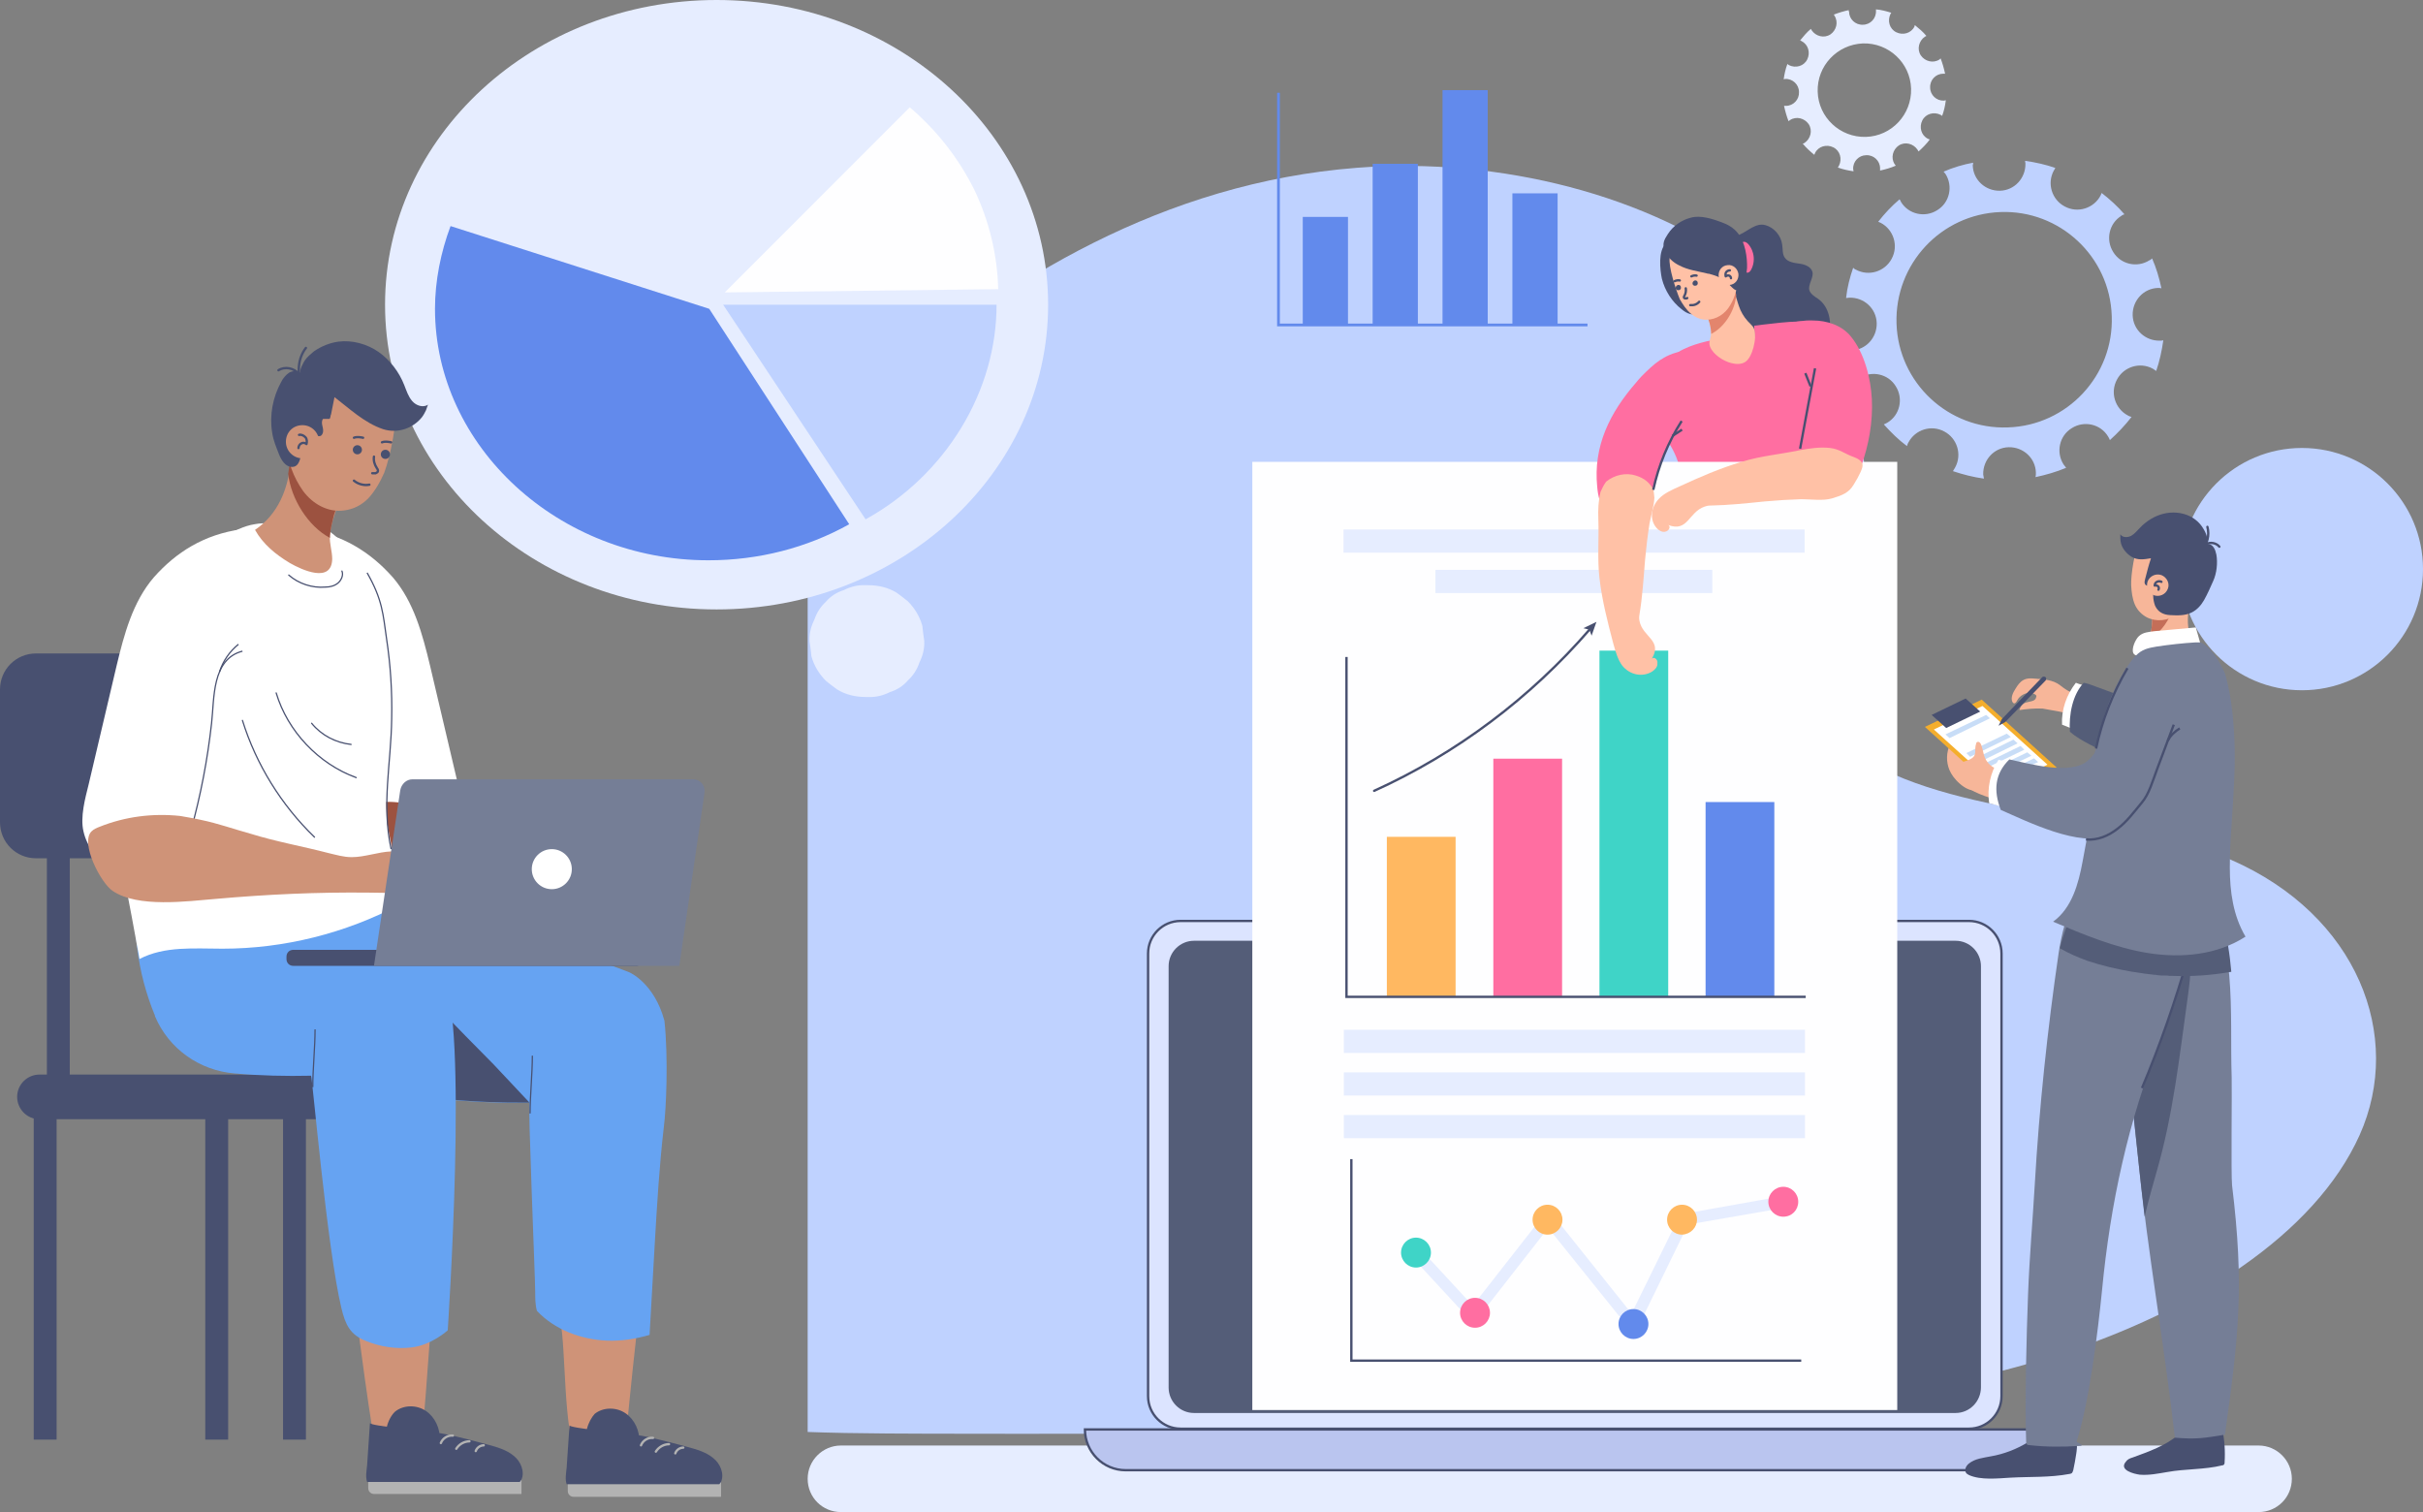 <svg width="774" height="483" viewBox="0 0 774 483" fill="none" xmlns="http://www.w3.org/2000/svg">
<rect x="0" y="0" width="774" height="483" fill="#808080" stroke="none"/>
<g clip-path="url(#clip0_60_249)">
<path d="M721.481 483H268.623C262.774 483 258 478.342 258 472.37C258 466.518 262.774 461.741 268.623 461.741H721.481C727.33 461.741 732.104 466.518 732.104 472.37C732.104 478.342 727.33 483 721.481 483Z" fill="#E6EDFF"/>
<path d="M712.647 274.637C712.321 274.518 712.158 274.398 711.832 274.279C693.076 266.282 670.895 263.179 649.53 259.36C629.795 255.78 607.451 251.006 592.283 240.383C573.853 227.493 576.3 209.83 583.476 193.717C590.978 176.889 597.991 159.822 594.73 141.919C590.978 121.51 578.42 101.817 558.359 86.421C527.371 62.67 479.421 50.019 433.428 53.599C371.778 58.373 321.056 89.524 282.565 123.181C257.285 145.261 242.444 170.444 213.576 191.449C185.034 212.217 153.067 230.955 129.255 254.467C97.289 285.737 81.795 325.719 92.233 363.434C102.508 401.029 140.346 435.402 192.21 449.008C225.156 457.721 261.363 457.84 296.591 457.96C369.821 458.079 443.214 458.198 516.281 454.14C564.394 451.515 612.996 446.86 656.869 432.896C700.578 418.932 739.395 394.465 753.747 362.598C767.937 330.97 753.095 292.301 712.647 274.637Z" fill="#BFD2FF"/>
<path d="M294.644 199.945C293.809 196.959 292.257 194.331 289.989 192.062C288.796 191.107 287.602 190.151 286.408 189.315C283.663 187.643 280.56 186.926 277.337 186.926H276.501C273.995 186.807 271.727 187.404 269.578 188.479C267.31 189.196 265.401 190.39 263.849 192.181C262.059 193.854 260.865 195.764 260.149 197.914C259.075 200.064 258.478 202.333 258.597 204.841C258.836 206.394 259.075 208.066 259.194 209.619C260.029 212.604 261.581 215.232 263.849 217.501C265.043 218.457 266.236 219.412 267.43 220.248C270.175 221.92 273.279 222.637 276.501 222.637H277.337C279.843 222.756 282.111 222.159 284.26 221.084C286.528 220.368 288.437 219.173 289.989 217.382C291.78 215.71 292.973 213.799 293.689 211.649C294.764 209.499 295.36 207.23 295.241 204.722C295.002 203.05 294.764 201.497 294.644 199.945Z" fill="#E6EDFF"/>
<path d="M735.327 220.487C756.686 220.487 774.001 203.162 774.001 181.791C774.001 160.419 756.686 143.095 735.327 143.095C713.969 143.095 696.654 160.419 696.654 181.791C696.654 203.162 713.969 220.487 735.327 220.487Z" fill="#BFD2FF"/>
<path d="M590.542 3.239C588.871 3.597 587.32 4.075 585.768 4.672C585.887 4.791 586.007 4.911 586.007 5.03C587.32 7.061 586.603 9.688 584.694 11.002C582.664 12.316 580.039 11.599 578.726 9.688C578.606 9.569 578.606 9.449 578.487 9.21C577.174 10.285 576.1 11.599 575.025 12.913C575.145 12.913 575.383 13.032 575.503 13.152C577.651 14.227 578.367 16.854 577.293 19.004C576.219 21.154 573.593 21.87 571.444 20.796C571.325 20.676 571.086 20.557 570.967 20.437C570.37 21.99 570.012 23.662 569.773 25.334C569.893 25.334 570.132 25.215 570.251 25.215C572.638 25.095 574.667 27.006 574.667 29.395C574.787 31.783 572.877 33.814 570.49 33.814C570.251 33.814 570.131 33.814 569.893 33.814C570.251 35.486 570.728 37.158 571.325 38.71C571.444 38.591 571.683 38.471 571.803 38.352C573.832 37.038 576.458 37.755 577.771 39.666C579.084 41.696 578.367 44.324 576.458 45.638C576.219 45.757 576.1 45.876 575.861 45.876C576.935 47.19 578.248 48.384 579.561 49.459C579.68 49.221 579.68 49.101 579.8 48.862C580.874 46.712 583.5 45.996 585.649 47.071C587.797 48.146 588.513 50.773 587.439 52.923C587.32 53.162 587.2 53.281 587.081 53.52C588.752 54.117 590.423 54.475 592.094 54.714C592.094 54.475 591.975 54.237 591.975 53.998C591.855 51.609 593.765 49.579 596.152 49.579C598.54 49.459 600.569 51.37 600.569 53.759C600.569 53.998 600.569 54.237 600.569 54.475C602.24 54.117 603.911 53.639 605.582 52.923C605.463 52.803 605.343 52.565 605.224 52.445C603.911 50.415 604.627 47.787 606.537 46.474C608.566 45.16 611.192 45.876 612.505 47.787C612.624 48.026 612.744 48.146 612.863 48.384C614.176 47.19 615.37 45.996 616.444 44.563C616.205 44.443 616.086 44.443 615.847 44.324C613.698 43.249 612.982 40.621 614.057 38.471C615.131 36.322 617.757 35.605 619.905 36.68C620.144 36.8 620.263 36.919 620.383 37.038C620.98 35.486 621.338 33.814 621.576 32.022C621.338 32.022 621.218 32.142 620.98 32.142C618.592 32.261 616.563 30.35 616.563 27.961C616.444 25.573 618.354 23.542 620.741 23.542C620.98 23.542 621.099 23.542 621.338 23.542C620.98 21.87 620.502 20.198 619.905 18.646C619.786 18.765 619.667 18.884 619.547 19.004C617.518 20.318 614.892 19.601 613.579 17.69C612.266 15.66 612.982 13.032 614.892 11.719C615.011 11.599 615.25 11.599 615.37 11.48C614.295 10.166 612.982 9.091 611.669 8.016C611.669 8.136 611.55 8.255 611.55 8.494C610.476 10.644 607.85 11.36 605.701 10.285C603.553 9.21 602.837 6.583 603.911 4.433C604.03 4.314 604.03 4.194 604.15 4.075C602.598 3.597 600.927 3.119 599.256 3C599.256 3.119 599.256 3.239 599.256 3.478C599.375 5.866 597.465 7.897 595.078 7.897C592.691 8.016 590.662 6.105 590.662 3.717C590.542 3.597 590.542 3.478 590.542 3.239ZM595.078 13.868C603.314 13.63 610.237 20.079 610.476 28.32C610.714 36.561 604.269 43.488 596.033 43.727C587.797 43.965 580.874 37.516 580.635 29.275C580.397 21.034 586.842 14.227 595.078 13.868Z" fill="#E6EDFF"/>
<path d="M430.597 69.285H416.154V104.04H430.597V69.285Z" fill="#628AEC"/>
<path d="M452.919 52.326H438.477V104.04H452.919V52.326Z" fill="#628AEC"/>
<path d="M475.24 28.797H460.797V104.04H475.24V28.797Z" fill="#628AEC"/>
<path d="M497.56 61.761H483.117V104.04H497.56V61.761Z" fill="#628AEC"/>
<path d="M408.396 29.634V103.801H507.108" stroke="#628AEC" stroke-width="0.876" stroke-miterlimit="10"/>
<path d="M630.29 51.967C627.067 52.565 623.844 53.52 620.86 54.834C621.099 55.073 621.218 55.312 621.457 55.55C623.964 59.492 622.77 64.747 618.831 67.135C614.892 69.643 609.64 68.449 607.253 64.508C607.134 64.269 607.014 63.911 606.776 63.672C604.269 65.822 602.001 68.21 599.972 70.838C600.211 70.957 600.569 71.077 600.808 71.196C604.866 73.346 606.537 78.481 604.269 82.662C602.121 86.722 596.988 88.394 592.81 86.125C592.452 86.006 592.214 85.767 591.975 85.528C590.901 88.633 590.065 91.858 589.707 95.202C590.065 95.202 590.423 95.083 590.781 95.083C595.436 94.963 599.375 98.546 599.495 103.204C599.614 107.862 596.033 111.803 591.378 111.923C591.02 111.923 590.543 111.923 590.184 111.803C590.781 115.147 591.856 118.372 593.049 121.477C593.407 121.238 593.646 121 594.004 120.761C597.943 118.253 603.195 119.447 605.582 123.388C608.089 127.329 606.895 132.584 602.956 134.973C602.598 135.212 602.24 135.331 601.763 135.57C604.03 138.078 606.418 140.467 609.163 142.497C609.282 142.139 609.402 141.661 609.64 141.303C611.789 137.242 616.921 135.57 621.099 137.84C625.157 139.989 626.828 145.125 624.561 149.305C624.322 149.663 624.083 150.141 623.844 150.499C627.067 151.574 630.29 152.41 633.751 152.888C633.632 152.41 633.632 152.052 633.513 151.574C633.393 146.916 636.974 142.975 641.629 142.856C646.284 142.736 650.223 146.319 650.343 150.977C650.343 151.455 650.343 151.933 650.223 152.41C653.565 151.694 656.908 150.738 660.011 149.424C659.772 149.066 659.414 148.708 659.175 148.35C656.669 144.408 657.862 139.153 661.801 136.765C665.74 134.257 670.992 135.451 673.379 139.392C673.618 139.75 673.857 140.228 673.976 140.586C676.483 138.317 678.87 135.809 680.899 133.182C680.541 133.062 680.064 132.943 679.706 132.704C675.647 130.554 673.976 125.419 676.244 121.238C678.393 117.178 683.525 115.506 687.703 117.775C688.061 118.014 688.419 118.253 688.777 118.491C689.851 115.386 690.568 112.042 691.045 108.698C690.687 108.817 690.329 108.817 689.971 108.817C685.316 108.937 681.377 105.354 681.257 100.696C681.138 96.038 684.719 92.097 689.374 91.977C689.732 91.977 690.09 91.977 690.448 92.097C689.732 88.753 688.777 85.528 687.464 82.542C687.225 82.781 686.987 83.02 686.629 83.139C682.69 85.647 677.438 84.453 675.051 80.512C672.544 76.57 673.738 71.316 677.677 68.927C677.915 68.688 678.273 68.569 678.631 68.449C676.483 65.941 673.976 63.672 671.35 61.641C671.231 61.88 671.112 62.239 670.992 62.477C668.844 66.538 663.711 68.21 659.534 65.941C655.475 63.791 653.804 58.656 656.072 54.475C656.191 54.237 656.43 53.998 656.55 53.639C653.446 52.565 650.223 51.848 646.881 51.37C646.881 51.609 647.001 51.967 647.001 52.206C647.12 56.864 643.539 60.805 638.884 60.925C634.229 61.044 630.29 57.461 630.171 52.803C630.29 52.565 630.29 52.206 630.29 51.967ZM639.003 67.733C657.982 67.016 673.976 81.945 674.573 100.935C675.289 119.925 660.369 135.929 641.391 136.526C622.412 137.242 606.418 122.313 605.821 103.323C605.224 84.334 620.025 68.449 639.003 67.733Z" fill="#BFD2FF"/>
<path d="M580.754 95.441C579.679 94.724 578.486 94.008 578.008 92.813C577.411 90.903 579.441 88.753 578.963 86.842C578.486 85.17 576.576 84.453 574.785 84.214C573.114 83.975 571.085 83.737 570.13 82.303C569.295 81.109 569.534 79.556 569.295 78.123C568.937 75.257 566.669 72.629 563.924 71.913C560.94 71.077 558.314 73.824 555.807 74.898C553.062 76.093 551.391 78.362 550.794 81.348C550.197 84.214 550.674 87.081 551.271 89.828C551.868 92.575 552.704 95.441 552.942 98.307C553.181 101.532 552.465 104.279 551.629 107.265C551.033 109.295 550.913 112.161 551.987 114.072C553.062 115.983 555.21 116.819 557.359 117.417C561.417 118.611 565.595 119.208 569.653 118.611C573.592 118.014 577.292 116.222 579.918 113.236C581.708 111.684 583.141 109.892 583.976 107.623C585.409 103.204 584.334 97.949 580.754 95.441Z" fill="#485070"/>
<path d="M559.985 80.87C560.463 82.662 560.224 84.573 559.388 86.125C559.15 86.603 558.672 87.2 558.075 87.081C557.359 87.081 557.001 86.245 556.763 85.647C556.166 83.856 555.808 82.064 555.688 80.153C555.569 78.959 555.808 76.929 557.479 77.287C558.672 77.645 559.747 79.795 559.985 80.87Z" fill="#FF6EA1"/>
<path d="M559.984 109.056C558.791 113.236 551.987 115.267 548.048 110.489C547.571 109.892 547.093 109.295 546.735 108.698C542.558 109.534 536.231 111.325 533.367 114.789C532.412 115.864 532.054 117.297 531.576 118.73C530.144 123.746 528.831 128.882 527.876 134.018C527.757 134.615 527.637 135.212 527.876 135.809C528.115 136.526 528.712 137.003 529.308 137.362C535.157 142.02 536.709 149.424 538.619 156.113C541.483 166.384 542.916 180.477 545.78 190.629C555.329 191.345 595.196 182.268 599.97 178.088C593.048 165.667 587.557 143.333 585.408 127.807C584.453 121.238 581.947 114.908 579.44 108.817C578.843 107.384 578.366 104.04 577.172 103.085C575.74 101.89 561.775 103.921 560.342 104.04C560.342 104.876 560.462 105.712 560.462 106.548C560.581 107.384 560.223 108.22 559.984 109.056Z" fill="#FF6EA1"/>
<path d="M545.781 102.249C545.303 100.815 544.707 99.382 543.871 98.068C546.258 97.949 548.526 97.232 550.436 95.799C551.391 95.082 552.226 94.366 553.062 93.53C553.301 93.291 553.778 92.455 554.256 91.977C553.659 92.694 555.21 96.874 555.449 97.71C556.046 99.502 557.001 101.174 558.314 102.607C559.627 104.04 560.343 104.279 560.582 106.19C560.82 108.22 560.343 110.609 559.627 112.52C559.149 113.714 558.553 114.908 557.478 115.625C556.165 116.461 554.494 116.342 553.062 115.983C550.555 115.386 547.213 113.236 546.258 110.728C545.781 109.414 546.258 108.698 546.497 107.265C546.736 105.712 546.378 103.921 545.781 102.249Z" fill="#FFC1A6"/>
<path d="M546.616 106.668C546.616 106.548 546.616 106.429 546.616 106.19C546.497 104.876 546.258 103.443 545.781 102.249C545.303 100.815 544.707 99.382 543.871 98.068C546.258 97.949 548.526 97.232 550.436 95.799C551.391 95.082 552.226 94.366 553.062 93.53C553.301 93.291 553.778 92.455 554.256 91.977C554.375 92.694 554.375 93.53 554.614 94.246C554.256 99.143 550.913 104.518 546.616 106.668Z" fill="#E3856D"/>
<path d="M530.86 88.992C531.815 92.813 534.083 96.396 537.186 98.785C538.022 99.502 538.977 100.099 540.051 100.338C541.125 100.577 542.319 100.457 543.154 99.86C544.348 98.904 544.587 97.232 544.706 95.68C544.825 92.813 544.945 89.947 544.467 87.081C543.99 84.214 542.677 81.467 540.648 79.556C538.977 78.004 534.202 75.615 532.054 77.884C529.666 80.153 530.263 86.125 530.86 88.992Z" fill="#485070"/>
<path d="M533.366 82.303C533.724 79.556 536.828 81.587 539.334 80.512C541.483 79.556 543.154 78.601 545.541 78.84C547.69 78.959 549.838 79.795 551.39 81.467C551.748 81.945 552.225 82.303 552.464 82.781C553.419 84.334 554.374 86.006 554.971 87.797V87.917C555.21 91.38 554.374 94.724 552.703 97.471C551.151 100.218 548.287 102.129 545.064 102.129C543.393 102.129 541.722 101.532 540.17 100.218C538.618 98.904 537.544 97.232 536.589 95.56C535.395 92.694 532.889 85.17 533.366 82.303Z" fill="#FFC1A6"/>
<path d="M545.184 87.319C542.2 86.603 539.216 86.245 536.471 84.811C534.442 83.856 532.651 82.184 531.816 80.153C530.861 78.004 531.577 76.57 532.77 74.779C534.441 72.151 537.187 70.241 540.171 69.524C543.155 68.688 546.974 69.882 549.839 70.957C551.868 71.674 553.778 72.749 555.091 74.421C557.478 77.287 558.194 82.184 558.075 85.647C557.956 87.2 557.598 88.514 557.12 89.947C556.762 91.141 556.165 92.455 554.733 92.694C553.778 92.813 551.868 90.066 550.913 89.469C549.362 88.514 547.691 87.917 545.9 87.439C545.661 87.439 545.423 87.439 545.184 87.319Z" fill="#485070"/>
<path d="M540.646 90.544C540.646 91.022 541.124 91.38 541.601 91.261C542.079 91.261 542.437 90.783 542.318 90.305C542.318 89.827 541.84 89.469 541.363 89.589C541.005 89.708 540.646 90.066 540.646 90.544Z" fill="#485070"/>
<path d="M541.96 88.036C541.363 87.917 540.767 88.036 540.289 88.275" stroke="#485070" stroke-width="0.75" stroke-miterlimit="10" stroke-linecap="round"/>
<path d="M535.275 91.977C535.275 92.455 535.753 92.813 536.23 92.694C536.708 92.694 537.066 92.216 536.946 91.738C536.946 91.261 536.469 90.902 535.992 91.022C535.633 91.141 535.275 91.499 535.275 91.977Z" fill="#485070"/>
<path d="M536.589 89.589C535.992 89.469 535.395 89.589 534.918 89.828" stroke="#485070" stroke-width="0.75" stroke-miterlimit="10" stroke-linecap="round"/>
<path d="M538.499 92.097C538.619 92.813 538.499 93.649 538.141 94.366C538.022 94.485 537.902 94.724 537.902 94.963C537.902 95.202 538.141 95.321 538.38 95.321C538.619 95.321 538.857 95.321 538.977 95.202" stroke="#485070" stroke-width="0.75" stroke-miterlimit="10" stroke-linecap="round"/>
<path d="M542.796 96.396C542.08 97.232 541.006 97.591 539.932 97.471" stroke="#485070" stroke-width="0.75" stroke-miterlimit="10" stroke-linecap="round"/>
<path d="M555.329 87.558C555.448 89.35 554.254 90.902 552.464 91.022C550.673 91.141 549.122 89.947 549.002 88.155C548.883 86.364 550.077 84.811 551.867 84.692C553.538 84.453 555.09 85.767 555.329 87.558Z" fill="#FFC1A6"/>
<path d="M552.583 86.364C552.105 86.364 551.628 86.603 551.389 86.961C551.15 87.319 551.15 87.916 551.27 88.275C551.509 88.036 551.986 87.916 552.344 88.036C552.702 88.155 552.941 88.514 552.941 88.872" stroke="#485070" stroke-width="0.75" stroke-miterlimit="10" stroke-linecap="round" stroke-linejoin="round"/>
<path d="M628.976 456.366H377.123C371.393 456.366 366.738 451.709 366.738 445.976V304.568C366.738 298.835 371.393 294.177 377.123 294.177H628.976C634.705 294.177 639.36 298.835 639.36 304.568V445.976C639.36 451.709 634.705 456.366 628.976 456.366Z" fill="#DCE4FF" stroke="#485070" stroke-width="0.75" stroke-miterlimit="10"/>
<path d="M659.532 456.605H346.566C346.566 463.771 352.415 469.624 359.577 469.624H646.522C653.684 469.624 659.532 463.771 659.532 456.605Z" fill="#BAC5EF" stroke="#485070" stroke-width="0.75" stroke-miterlimit="10"/>
<path d="M624.678 451.35H381.419C376.884 451.35 373.303 447.648 373.303 443.229V308.628C373.303 304.09 377.003 300.507 381.419 300.507H624.678C629.214 300.507 632.795 304.209 632.795 308.628V443.109C632.795 447.648 629.214 451.35 624.678 451.35Z" fill="#545D78"/>
<path d="M506.631 297.163C506.631 298.238 505.676 299.193 504.601 299.193C503.527 299.193 502.572 298.238 502.572 297.163C502.572 296.088 503.527 295.132 504.601 295.132C505.795 295.132 506.631 296.088 506.631 297.163Z" fill="#333333"/>
<path d="M400.037 147.526V450.408H606.055V147.526H400.037Z" fill="#FEFEFF"/>
<path d="M522.028 426.389L494.575 392.231L470.702 422.806L450.053 400.472L452.798 397.964L470.464 417.073L494.575 386.259L521.192 419.581L536.709 387.932L569.414 382.079L570.13 385.782L539.216 391.156L522.028 426.389Z" fill="#E6EDFF"/>
<path d="M574.428 383.871C574.428 381.243 572.279 379.094 569.653 379.094C567.027 379.094 564.879 381.243 564.879 383.871C564.879 386.498 567.027 388.648 569.653 388.648C572.399 388.648 574.428 386.498 574.428 383.871Z" fill="#FF6EA1"/>
<path d="M526.565 422.925C526.565 420.298 524.416 418.148 521.79 418.148C519.164 418.148 517.016 420.298 517.016 422.925C517.016 425.553 519.164 427.703 521.79 427.703C524.416 427.703 526.565 425.553 526.565 422.925Z" fill="#628AEC"/>
<path d="M542.082 389.604C542.082 386.976 539.934 384.826 537.308 384.826C534.682 384.826 532.533 386.976 532.533 389.604C532.533 392.231 534.682 394.381 537.308 394.381C540.053 394.261 542.082 392.112 542.082 389.604Z" fill="#FFB861"/>
<path d="M494.337 394.381C496.974 394.381 499.111 392.242 499.111 389.604C499.111 386.965 496.974 384.826 494.337 384.826C491.7 384.826 489.562 386.965 489.562 389.604C489.562 392.242 491.7 394.381 494.337 394.381Z" fill="#FFB861"/>
<path d="M471.181 424.12C473.818 424.12 475.955 421.981 475.955 419.342C475.955 416.704 473.818 414.565 471.181 414.565C468.544 414.565 466.406 416.704 466.406 419.342C466.406 421.981 468.544 424.12 471.181 424.12Z" fill="#FF6EA1"/>
<path d="M457.096 400.114C457.096 397.486 454.947 395.336 452.321 395.336C449.695 395.336 447.547 397.486 447.547 400.114C447.547 402.741 449.695 404.891 452.321 404.891C454.947 404.891 457.096 402.741 457.096 400.114Z" fill="#3FD4C7"/>
<path d="M431.672 370.255V434.63H575.383" stroke="#485070" stroke-width="0.75" stroke-miterlimit="10"/>
<path d="M464.974 267.305H443.012V318.302H464.974V267.305Z" fill="#FFB861"/>
<path d="M498.992 242.343H477.029V318.302H498.992V242.343Z" fill="#FF6EA1"/>
<path d="M438.953 252.614C465.332 240.671 488.966 222.876 507.944 200.9" stroke="#485070" stroke-width="0.75" stroke-miterlimit="10" stroke-linecap="round"/>
<path d="M509.973 198.631L508.421 203.05L507.705 201.139L505.795 200.661L509.973 198.631Z" fill="#485070"/>
<path d="M532.892 207.827H510.93V318.302H532.892V207.827Z" fill="#3FD4C7"/>
<path d="M566.791 256.197H544.828V318.302H566.791V256.197Z" fill="#628AEC"/>
<path d="M430.121 209.857V318.422H576.816" stroke="#485070" stroke-width="0.75" stroke-miterlimit="10"/>
<path d="M576.577 328.932H429.285V336.337H576.577V328.932Z" fill="#E6EDFF"/>
<path d="M546.976 182.03H458.529V189.434H546.976V182.03Z" fill="#E6EDFF"/>
<path d="M576.458 169.131H429.166V176.536H576.458V169.131Z" fill="#E6EDFF"/>
<path d="M576.577 342.547H429.285V349.952H576.577V342.547Z" fill="#E6EDFF"/>
<path d="M576.577 356.162H429.285V363.567H576.577V356.162Z" fill="#E6EDFF"/>
<path d="M570.966 103.323C569.295 103.682 567.504 104.159 565.833 104.637C565.594 104.757 565.236 104.757 564.998 104.995C564.639 105.234 564.52 105.712 564.52 106.07C563.446 111.445 564.878 118.611 568.34 122.91C569.414 124.224 570.608 125.418 571.801 126.613C572.875 127.807 574.427 128.882 575.382 130.196C576.576 131.629 577.053 134.137 577.531 135.929C578.724 139.989 579.56 144.289 579.798 148.588C580.037 151.455 580.156 154.679 582.305 156.471C584.453 158.262 587.915 157.785 590.063 156.113C592.331 154.441 593.525 151.694 594.48 149.066C596.986 142.139 598.299 134.734 597.941 127.449C597.583 120.761 595.554 112.759 591.257 107.504C588.392 103.921 583.618 102.368 579.082 102.368C576.456 102.248 573.711 102.726 570.966 103.323Z" fill="#FF6EA1"/>
<path d="M575.023 143.333C576.575 134.734 578.246 126.135 579.798 117.655" stroke="#485070" stroke-width="0.75" stroke-miterlimit="10"/>
<path d="M576.695 119.208C577.292 120.641 577.77 121.955 578.366 123.388" stroke="#485070" stroke-width="0.75" stroke-miterlimit="10"/>
<path d="M544.467 161.845C545.064 161.607 545.661 161.487 546.377 161.487C552.225 161.368 557.835 160.771 563.684 160.173C567.623 159.815 571.562 159.576 575.382 159.457C578.485 159.457 582.185 160.054 585.169 159.218C588.392 158.262 590.66 157.426 592.212 154.679C593.047 153.366 593.763 152.052 594.36 150.738C594.718 149.902 595.076 149.066 594.957 148.35C594.718 147.155 593.405 146.439 592.092 145.961C589.347 145.005 587.676 143.453 584.572 143.094C581.35 142.736 578.127 143.214 574.904 143.811C568.697 145.125 562.49 145.603 556.403 147.513C549.48 149.544 542.915 152.41 536.47 155.396C534.082 156.471 531.576 157.546 529.905 159.337C527.279 162.084 526.921 166.145 529.189 168.653C529.785 169.37 530.86 170.086 531.934 169.847C533.128 169.609 533.844 168.175 532.889 167.698C539.215 170.086 539.334 163.637 544.467 161.845Z" fill="#FFC1A6"/>
<path d="M524.893 162.801V162.443C524.774 162.681 524.654 162.92 524.654 163.159C524.654 163.04 524.774 162.92 524.893 162.801Z" fill="#FF6EA1"/>
<path d="M541.125 114.311C540.767 113.595 540.29 113.117 539.574 112.639C537.544 111.445 533.247 113.236 531.457 114.311C531.099 114.55 530.741 114.789 530.263 115.028C528.115 116.461 526.205 118.372 524.415 120.163C523.818 120.761 523.221 121.477 522.744 122.074C514.269 131.748 508.898 142.497 510.211 155.515C510.449 158.262 511.046 161.368 513.075 163.159C514.746 164.712 517.134 165.19 519.282 164.712C521.311 164.354 523.221 163.159 524.773 161.726L524.653 162.204C524.773 161.965 524.892 161.726 525.011 161.487C528.354 158.262 529.07 153.843 529.905 149.424C532.531 142.975 535.157 136.406 537.783 129.957C539.335 127.091 543.393 118.611 541.125 114.311Z" fill="#FF6EA1"/>
<path d="M527.638 210.455C531.219 204.483 524.654 203.527 523.699 198.272C523.58 197.675 523.58 196.959 523.699 196.362C524.654 190.629 525.012 184.896 525.49 178.924C525.848 174.983 526.325 171.042 526.922 167.22C527.4 164.592 528.354 161.726 528.474 158.979C528.354 158.143 528.354 157.188 528.116 156.352C527.042 154.321 525.37 152.769 522.625 151.933C519.402 150.858 515.702 151.694 513.076 153.843C512.36 154.799 511.763 155.993 511.286 157.068C510.57 159.935 510.45 162.92 510.57 165.787C510.808 172.117 510.212 178.447 510.928 184.657C511.763 191.823 513.554 198.75 515.344 205.558C516.06 208.066 516.776 210.693 518.209 212.604C520.596 215.59 524.654 216.426 527.758 214.515C528.593 213.918 529.548 213.082 529.429 211.888C529.667 210.574 528.235 209.619 527.638 210.455Z" fill="#FFC1A6"/>
<path d="M528.115 156.471C529.786 148.708 532.89 141.184 537.187 134.495" stroke="#485070" stroke-width="0.75" stroke-miterlimit="10"/>
<path d="M534.203 139.273C535.277 138.556 536.232 137.959 537.307 137.242" stroke="#485070" stroke-width="0.75" stroke-miterlimit="10"/>
<path d="M709.783 456.128C709.664 455.65 697.489 457.8 696.176 458.039L696.056 458.158C691.879 461.741 686.507 463.652 681.255 465.563C680.42 465.802 679.584 466.16 679.107 466.877C676.72 469.624 681.733 470.818 683.523 471.057C686.507 471.296 689.372 470.698 692.237 470.221C698.085 469.146 704.054 469.504 709.902 468.071C710.141 468.071 710.38 467.951 710.499 467.713C710.618 467.593 710.618 467.354 710.618 467.235C710.857 463.532 710.618 459.711 709.783 456.128Z" fill="#485070"/>
<path d="M683.046 370.375C686.03 399.755 691.401 429.852 694.744 459.233C701.666 459.83 704.054 459.352 710.738 458.277C715.154 426.389 716.945 410.982 713.006 378.616C712.648 375.272 713.006 347.802 712.886 344.219C712.17 323.199 715.035 299.193 702.383 281.398C699.16 276.859 694.027 273.515 688.656 273.873C684.717 274.232 681.733 276.262 679.585 279.367C673.02 288.205 676.72 312.331 677.914 322.841C679.346 336.695 681.614 356.401 683.046 370.375Z" fill="#757E96"/>
<path d="M685.075 388.648C686.269 383.513 687.701 378.496 689.134 373.48C694.147 355.924 696.176 337.77 698.683 319.736C699.279 315.436 699.876 311.136 699.757 306.837C699.638 302.418 699.16 297.999 698.802 293.699C698.325 287.728 697.728 281.756 696.295 275.904C693.908 274.471 691.163 273.635 688.537 273.873C684.598 274.232 681.614 276.262 679.465 279.367C672.901 288.205 676.601 312.331 677.794 322.841C679.346 336.814 681.614 356.521 683.046 370.494C683.643 376.347 684.359 382.438 685.075 388.648Z" fill="#545D78"/>
<path d="M662.754 460.188C662.635 460.188 662.516 460.188 662.396 460.188C658.457 460.666 654.518 460.666 650.58 460.069C650.102 459.949 649.625 459.949 649.028 460.069C648.55 460.188 648.192 460.427 647.834 460.666C644.134 462.935 640.076 464.488 635.898 465.204C633.511 465.682 630.885 465.921 628.975 467.474C628.02 468.19 627.423 469.504 628.02 470.459C628.259 470.818 628.617 470.937 628.975 471.176C632.675 472.848 638.166 472.251 642.105 472.012C648.431 471.654 654.757 472.012 661.083 470.818C661.322 470.818 661.561 470.698 661.8 470.579C662.038 470.34 662.158 469.982 662.277 469.623C662.635 467.832 662.993 466.16 663.232 464.368C663.351 463.652 663.709 461.144 663.232 460.547C663.113 460.188 662.993 460.188 662.754 460.188Z" fill="#485070"/>
<path d="M678.272 277.815C663.829 277.576 659.413 292.744 657.622 304.329C654.042 328.812 651.416 353.535 649.983 378.377C649.267 390.678 648.312 401.069 647.835 413.49C647.357 426.15 646.761 448.126 647.238 460.666C647.238 460.905 647.238 461.144 647.477 461.383C647.715 461.621 647.954 461.621 648.312 461.621C653.564 462.219 658.935 462.219 664.307 461.86C664.545 461.86 664.784 461.86 665.023 461.621C665.262 461.502 663.232 460.666 663.352 460.427C667.41 447.887 670.155 425.314 671.468 412.176C674.094 384.707 679.824 357.954 690.089 332.515C700.354 308.628 706.083 278.292 678.272 277.815Z" fill="#757E96"/>
<path d="M684.24 347.563C690.089 333.709 694.983 319.497 699.16 305.045" stroke="#485070" stroke-width="0.75" stroke-miterlimit="10"/>
<path d="M681.137 310.42H681.256C682.569 310.659 683.882 310.778 685.195 311.017C686.15 311.136 687.105 311.256 688.179 311.375C688.537 311.375 688.776 311.375 689.134 311.495C689.969 311.614 690.805 311.614 691.64 311.614C692.118 311.614 692.595 311.614 693.073 311.733C693.431 311.733 693.789 311.733 694.147 311.733C700.354 311.972 706.68 311.495 712.767 310.42C711.813 299.312 709.425 288.683 702.98 279.606C699.757 275.068 694.624 271.724 689.253 272.082C685.314 272.44 682.33 274.47 680.182 277.576C679.704 278.292 679.227 279.009 678.869 279.845C666.336 279.606 660.726 292.266 657.98 302.895C660.845 304.568 663.949 305.881 666.933 306.956C671.588 308.509 676.362 309.584 681.137 310.42Z" fill="#545D78"/>
<path d="M687.463 198.989C687.582 197.317 687.463 195.764 687.105 194.092C689.492 194.928 691.999 194.928 694.505 194.331C695.699 193.973 696.893 193.495 697.967 193.017C698.325 192.778 699.041 192.181 699.757 191.823C698.325 197.317 698.444 202.93 701.786 207.588C699.28 209.738 695.938 210.932 692.596 211.529C689.731 212.007 682.927 212.485 684.598 207.708C685.076 206.155 686.27 204.961 686.747 203.289C687.224 201.855 687.344 200.422 687.463 198.989Z" fill="#F7B699"/>
<path d="M694.027 194.451C691.759 194.928 689.372 194.928 687.104 194.092C687.462 195.645 687.582 197.317 687.462 198.989C687.343 200.422 687.224 201.855 686.746 203.289C686.746 203.408 686.627 203.527 686.627 203.766C686.866 203.766 687.224 203.647 687.462 203.647C690.685 201.378 692.953 198.034 694.027 194.451Z" fill="#C46E58"/>
<path d="M683.762 172.714C685.433 170.325 687.462 173.669 690.327 173.789C692.833 173.908 694.862 173.789 697.13 175.103C699.159 176.297 700.83 178.088 701.547 180.358C701.785 180.955 701.905 181.552 702.024 182.149C702.143 184.179 702.263 186.09 702.024 188.121V188.24C700.592 191.704 698.204 194.451 695.34 196.362C692.475 198.272 688.894 198.75 685.791 197.198C684.239 196.362 682.807 195.048 681.971 193.137C681.136 191.226 680.897 189.076 680.778 186.926C680.658 183.702 681.852 175.341 683.762 172.714Z" fill="#F7B699"/>
<path d="M687.104 178.327C684.836 178.685 682.926 179.044 680.897 177.849C679.346 176.894 678.033 175.341 677.555 173.669C677.436 173.192 677.316 172.594 677.316 171.997C677.316 171.758 677.316 170.803 677.316 170.683C678.033 171.758 679.584 171.758 680.778 171.161C681.852 170.564 682.688 169.489 683.523 168.653C685.552 166.503 688.178 164.831 691.043 164.115C693.908 163.398 697.011 163.637 699.637 164.951C701.308 165.787 702.74 167.1 703.695 168.653C704.173 169.37 704.65 170.325 704.889 171.161C705.008 171.519 705.366 173.669 704.77 173.908C705.605 173.55 706.56 174.028 707.037 174.744C707.634 175.461 707.754 176.297 707.992 177.133C708.47 179.76 708.112 183.224 706.918 185.732C706.083 187.643 705.128 189.793 704.053 191.704C703.099 193.376 701.786 194.809 700.114 195.645C697.966 196.72 695.459 196.6 693.192 196.481C691.043 196.361 689.372 195.525 688.417 193.495C688.059 192.54 687.82 191.345 687.82 190.39C687.82 189.912 687.582 186.926 687.94 186.687C687.462 186.926 686.985 187.165 686.507 187.165C686.03 187.165 685.433 187.046 685.194 186.568C684.956 186.09 685.075 185.613 685.194 185.135C685.791 182.746 686.388 180.477 687.104 178.327Z" fill="#485070"/>
<path d="M705.129 168.295C705.845 170.922 705.129 173.908 703.219 175.819" stroke="#485070" stroke-width="0.75" stroke-miterlimit="10" stroke-linecap="round"/>
<path d="M708.947 174.625C707.992 173.43 706.083 173.072 704.77 173.789" stroke="#485070" stroke-width="0.75" stroke-miterlimit="10" stroke-linecap="round"/>
<path d="M692.474 188.121C691.758 189.912 689.849 190.748 688.058 190.151C686.268 189.434 685.432 187.524 686.029 185.732C686.745 183.941 688.655 183.105 690.445 183.702C692.236 184.418 693.191 186.449 692.474 188.121Z" fill="#F7B699"/>
<path d="M690.445 185.852C689.968 185.613 689.49 185.613 689.013 185.852C688.536 186.09 688.297 186.568 688.297 187.046C688.655 186.926 689.132 187.046 689.371 187.285C689.61 187.524 689.729 188.001 689.49 188.36" stroke="#485070" stroke-width="0.75" stroke-miterlimit="10" stroke-linecap="round" stroke-linejoin="round"/>
<path d="M645.089 226.817C645.328 225.742 646.044 224.786 647.118 224.428C648.192 224.07 649.983 224.07 650.341 222.995C650.46 222.517 650.699 222.278 650.222 221.92C649.744 221.562 649.267 221.442 648.67 221.323C646.999 221.204 645.208 222.159 644.373 223.712C644.134 224.189 643.776 224.786 643.299 224.667C643.06 224.548 642.941 224.309 642.821 224.189C642.224 222.756 643.06 221.204 643.895 219.89C644.492 218.934 645.208 217.859 646.283 217.262C647.476 216.546 648.909 216.665 650.222 216.784C652.967 217.023 655.712 217.143 657.98 218.815C658.577 219.293 659.174 219.77 659.771 220.129C661.322 221.204 663.113 221.801 664.903 222.398C664.306 224.309 663.829 226.22 663.232 228.131C663.232 228.25 663.113 228.369 663.113 228.369C662.993 228.369 662.874 228.369 662.755 228.369C659.532 227.533 655.712 226.936 652.489 226.339C649.983 226.22 647.476 226.459 645.089 226.817Z" fill="#F7B699"/>
<path d="M663.113 218.098C660.129 221.92 658.458 226.697 658.696 231.475C660.845 232.311 662.874 233.147 665.023 233.983C665.739 230.639 666.455 227.295 667.171 223.95C667.41 222.995 668.245 220.845 667.768 220.009C667.052 219.173 664.068 218.576 663.113 218.098Z" fill="white"/>
<path d="M684.718 225.981C683.047 224.906 681.137 223.95 679.346 223.114C676.124 221.681 672.662 220.487 669.439 219.293C668.246 218.815 666.933 218.337 665.62 218.098C662.039 221.92 660.845 228.25 661.203 233.744C664.904 236.969 670.394 238.999 674.572 241.507C676.84 242.94 679.108 244.493 681.734 245.448C684.24 246.404 687.105 246.882 689.731 246.165C691.044 245.807 692.476 244.971 693.073 243.657C693.431 242.821 693.55 241.985 693.431 241.029C693.312 235.058 689.85 229.205 684.718 225.981Z" fill="#545D78"/>
<path d="M623.246 247.001C621.814 244.493 621.575 241.388 622.53 238.76C622.888 237.805 623.604 236.73 624.559 236.491C625.753 236.133 627.066 236.849 627.901 237.805C628.617 238.76 628.975 240.074 629.572 241.268C630.05 242.582 630.766 243.776 631.601 244.851C632.437 245.926 633.511 247.12 633.75 248.434C633.989 249.509 633.511 250.703 632.795 251.539C629.692 254.525 624.678 249.629 623.246 247.001Z" fill="#F7B699"/>
<path d="M657.025 245.21L638.882 253.928L614.891 232.191L633.034 223.473L657.025 245.21Z" fill="#F4AE2D"/>
<path d="M654.042 244.254L638.525 251.778L617.756 233.027L633.273 225.503L654.042 244.254Z" fill="white"/>
<path d="M635.659 229.444L622.768 235.774L621.455 234.58L634.465 228.37L635.659 229.444Z" fill="#C8DDF7"/>
<path d="M642.345 235.416L629.334 241.746L628.141 240.552L641.032 234.341L642.345 235.416Z" fill="#C8DDF7"/>
<path d="M644.493 237.446L631.602 243.776L630.289 242.582L643.18 236.252L644.493 237.446Z" fill="#C8DDF7"/>
<path d="M646.642 239.477L633.75 245.687L632.438 244.612L645.448 238.282L646.642 239.477Z" fill="#C8DDF7"/>
<path d="M648.909 241.388L635.899 247.718L634.705 246.523L647.596 240.313L648.909 241.388Z" fill="#C8DDF7"/>
<path d="M651.058 243.418L638.167 249.629L636.854 248.554L649.745 242.224L651.058 243.418Z" fill="#C8DDF7"/>
<path d="M632.556 227.295L621.694 232.55L617.039 228.37L627.901 223.115L632.556 227.295Z" fill="#485070"/>
<path d="M625.155 244.971C624.916 245.21 624.797 245.448 624.678 245.687C623.365 247.837 625.991 249.987 627.662 251.062C631.481 253.809 636.136 255.003 640.553 256.317C643.059 257.033 650.34 255.242 648.311 251.301C646.998 248.554 642.94 247.001 640.195 246.284C637.449 245.807 635.062 244.612 633.988 241.865C633.51 240.671 633.391 239.238 632.914 238.044C632.794 237.685 632.675 237.446 632.436 237.208C632.197 236.969 631.839 236.849 631.481 237.088C631.362 237.208 631.243 237.327 631.243 237.566C630.526 239.716 631.839 241.388 629.213 242.582C628.378 243.06 627.304 243.179 626.468 243.657C625.991 244.135 625.513 244.493 625.155 244.971Z" fill="#F7B699"/>
<path d="M638.404 242.701C635.778 246.762 634.704 251.778 635.42 256.556C637.568 257.153 639.836 257.75 641.985 258.347C642.343 255.003 642.701 251.539 643.059 248.195C643.178 247.12 643.775 244.971 643.178 244.254C642.462 243.299 639.478 243.06 638.404 242.701Z" fill="white"/>
<path d="M683.285 203.169C684.598 201.975 686.388 201.855 688.179 201.617C692.595 201.258 697.011 200.781 701.428 200.422C702.263 203.408 703.099 206.394 703.934 209.26C703.934 209.141 689.611 209.738 688.179 209.619C686.746 209.619 682.091 210.096 681.494 208.663C680.778 207.349 682.091 204.244 683.285 203.169Z" fill="white"/>
<path d="M712.29 277.098C712.29 272.44 712.529 267.663 712.887 263.005C713.245 256.914 713.722 250.703 713.842 244.612C713.961 237.208 713.603 229.325 712.29 221.801C711.932 219.89 711.574 218.098 711.096 216.307C710.977 215.949 710.858 215.59 710.738 215.113C709.306 211.768 706.68 207.23 703.099 205.2C702.502 205.2 701.906 205.2 701.309 205.2C697.25 205.438 693.073 205.916 689.015 206.513C686.269 206.991 684.24 207.349 682.211 209.499C676.959 214.993 672.065 227.175 670.633 234.699C669.32 241.865 669.797 242.343 669.081 249.509C668.246 258.108 666.933 266.707 665.262 275.187C663.949 282.353 661.8 290.116 655.832 294.416C665.739 298.596 675.765 302.776 686.269 304.448C696.892 306.12 708.232 305.045 717.303 299.193C713.364 292.505 712.29 284.861 712.29 277.098Z" fill="#757E96"/>
<path d="M687.94 228.489C687.582 227.653 686.985 226.936 686.269 226.459C685.434 225.981 684.479 225.742 683.524 225.861C679.346 226.1 676.123 229.444 673.856 232.908C671.588 236.372 669.917 240.432 666.813 243.06C661.323 247.718 648.074 243.896 641.867 242.582C637.212 247.121 636.734 252.495 639.121 258.705C647.357 262.288 664.784 271.007 673.736 266.707C676.84 265.155 679.227 262.647 681.137 259.661C682.211 257.989 683.285 256.078 684.121 254.286C686.15 250.226 688.179 246.165 689.134 241.746C690.089 237.208 689.969 232.43 687.94 228.489Z" fill="#757E96"/>
<path d="M691.522 213.56C688.777 210.574 684.002 210.335 680.779 212.366C678.87 213.56 677.795 216.068 676.84 218.098C675.647 220.487 674.573 223.114 673.737 225.623C672.901 228.37 672.185 231.116 671.35 233.744C670.037 238.163 668.246 242.463 667.172 247.001C666.098 251.539 665.979 256.436 667.65 260.736C670.037 266.946 678.153 263.602 681.854 260.139C684.957 257.153 686.509 252.973 687.822 248.912C689.254 244.851 690.567 240.791 691.999 236.73C693.193 233.266 694.506 228.728 694.745 224.309C694.983 220.368 694.267 216.426 691.522 213.56Z" fill="#757E96"/>
<path d="M669.559 239.118C671.468 230.042 674.93 221.323 679.585 213.44" stroke="#485070" stroke-width="0.75" stroke-miterlimit="10"/>
<path d="M694.386 231.475C692.595 236.252 690.805 241.029 689.015 245.807C687.702 249.27 686.508 253.689 684.121 256.436C681.734 259.303 679.466 262.408 676.482 264.677C673.617 266.946 670.036 268.499 666.336 268.141" stroke="#485070" stroke-width="0.75" stroke-miterlimit="10"/>
<path d="M696.296 232.669C694.744 233.625 693.312 234.938 692.477 236.61" stroke="#485070" stroke-width="0.75" stroke-miterlimit="10"/>
<path d="M640.553 230.639L638.404 231.833L639.479 229.683L652.37 216.307C652.608 216.068 653.086 216.068 653.444 216.307C653.683 216.546 653.683 217.023 653.444 217.382L640.553 230.639Z" fill="#485070"/>
</g>
<path d="M228.907 194.67C287.397 194.67 334.813 151.092 334.813 97.335C334.813 43.578 287.397 0 228.907 0C170.416 0 123 43.578 123 97.335C123 151.092 170.416 194.67 228.907 194.67Z" fill="#E6EDFF"/>
<path d="M226.555 98.643L143.922 72.216C140.784 80.589 138.953 89.747 138.953 98.643C138.953 142.601 178.439 178.971 226.293 178.971C242.245 178.971 257.673 175.046 271.271 167.458L226.555 98.643Z" fill="#628AEC"/>
<path d="M231.002 97.335L276.503 165.888C289.316 158.824 299.776 148.619 307.098 136.583C314.42 124.547 318.342 110.941 318.342 97.335H231.002Z" fill="#BFD2FF"/>
<path d="M231.523 93.41L318.864 92.364C318.602 81.374 315.987 70.646 311.28 60.703C306.312 50.761 299.513 41.864 290.622 34.276L231.523 93.41Z" fill="#FEFEFF"/>
<path d="M125.484 184.424C132.243 192.283 134.982 202.701 137.357 212.57C140.279 225.181 143.385 237.974 146.307 250.585C147.038 253.509 147.768 256.617 147.768 259.541C147.951 264.475 146.49 270.689 145.394 275.441C143.933 281.473 140.279 281.107 134.8 280.559C126.215 279.645 114.708 277.086 108.863 270.141C106.123 266.851 105.21 262.465 104.479 258.079C103.383 252.23 102.287 246.382 101.191 240.716C96.807 216.957 92.241 192.466 97.355 168.889C109.411 170.717 118.361 176.383 125.484 184.424Z" fill="white"/>
<path d="M137.906 259.541C141.742 261.368 145.212 263.562 148.866 265.755C154.711 269.227 160.738 271.603 166.583 274.893C168.227 275.807 170.054 276.721 171.88 277.086C174.985 277.634 178.456 276.538 181.561 276.903C185.762 277.452 189.415 281.29 191.059 286.224C193.616 294.632 187.589 291.525 183.57 290.793C180.465 290.245 177.36 289.697 174.072 289.149C161.651 286.955 149.779 285.859 137.176 285.128C130.235 284.762 118.179 284.945 113.065 278.731C110.508 275.624 107.768 262.282 111.056 258.992C111.604 258.444 112.517 258.079 113.248 257.896C119.823 255.703 126.582 255.52 132.974 257.53C134.618 258.079 136.262 258.81 137.906 259.541Z" fill="#9C5240"/>
<path d="M133.52 357.502H12.602C8.584 357.502 5.479 354.213 5.479 350.375C5.479 346.354 8.766 343.247 12.602 343.247H133.338C137.356 343.247 140.461 346.537 140.461 350.375C140.644 354.213 137.539 357.502 133.52 357.502Z" fill="#485070"/>
<path d="M0 262.648V220.246C0 213.849 5.114 208.732 11.507 208.732H105.94C112.333 208.732 117.448 213.849 117.448 220.246V262.648C117.448 269.044 112.333 274.162 105.94 274.162H11.507C5.114 274.162 0 269.044 0 262.648Z" fill="#485070"/>
<path d="M22.283 263.561H14.977V350.74H22.283V263.561Z" fill="#485070"/>
<path d="M101.007 263.561H93.701V350.74H101.007V263.561Z" fill="#485070"/>
<path d="M72.88 353.847H65.574V459.851H72.88V353.847Z" fill="#485070"/>
<path d="M18.084 353.847H10.777V459.851H18.084V353.847Z" fill="#485070"/>
<path d="M135.164 353.847H127.857V459.851H135.164V353.847Z" fill="#485070"/>
<path d="M97.722 353.847H90.416V459.851H97.722V353.847Z" fill="#485070"/>
<path d="M208.228 391.131C204.027 392.045 201.287 392.228 196.355 392.959C189.232 393.873 182.108 394.786 174.984 395.335C176.811 408.128 178.638 419.46 179.003 421.836C180.829 431.705 179.916 456.378 184.3 465.882C189.597 466.613 194.346 465.699 199.278 465.334C201.835 440.295 204.027 415.622 208.228 391.131Z" fill="#CF9378"/>
<path d="M170.967 412.698C170.967 414.708 170.967 416.718 171.515 418.729C177.178 424.76 185.58 427.867 193.799 428.233C198.548 428.415 203.115 427.684 207.499 426.405C208.046 416.718 208.594 407.032 209.142 397.528C209.873 384.917 210.604 372.489 212.065 359.878C212.796 354.396 213.526 337.947 212.248 326.067C208.96 313.822 200.923 310.532 200.923 310.532C200.923 310.532 178.091 301.577 160.739 297.738C139.368 292.987 117.632 289.514 96.078 284.945C85.667 282.752 68.497 283.117 63.018 294.449C56.807 307.608 69.228 324.97 79.091 332.464C89.32 340.323 102.106 344.161 114.709 346.902C132.61 350.74 150.875 352.568 169.141 352.202C168.593 352.02 170.967 408.311 170.967 412.698Z" fill="#66A3F2"/>
<path d="M169.14 352.202C165.304 348.182 161.468 343.978 157.632 339.957C151.787 334.109 145.942 328.077 140.097 322.046C128.407 310.349 116.717 298.652 105.21 286.59C102.288 286.042 99.183 285.31 96.26 284.762C85.849 282.569 68.679 282.935 63.199 294.266C56.989 307.425 69.41 324.788 79.273 332.281C89.502 340.14 102.288 343.978 114.891 346.719C132.609 350.74 150.874 352.385 169.14 352.202Z" fill="#485070"/>
<path d="M169.324 355.675C169.324 350.009 170.055 342.881 170.055 337.216" stroke="#485070" stroke-width="0.398" stroke-miterlimit="10"/>
<path d="M183.936 304.866C168.593 299.932 154.711 295.362 132.244 292.255" stroke="#485070" stroke-width="0.75" stroke-miterlimit="10"/>
<path d="M230.511 478.127H183.204C182.29 478.127 181.377 477.396 181.377 476.299V472.827H230.329V478.127H230.511Z" fill="#B3B3B3"/>
<path d="M229.781 474.106C229.964 473.924 230.147 473.558 230.329 473.375C231.425 470.817 230.147 467.527 227.772 465.699C225.58 463.872 222.475 462.958 219.735 462.227C213.525 460.582 207.68 458.937 201.287 458.023C199.643 457.84 181.743 456.195 181.925 455.282C181.56 459.851 181.377 464.237 181.012 468.806C180.829 470.634 180.464 472.462 181.012 474.106H229.781Z" fill="#485070"/>
<path d="M189.963 451.626C192.702 449.433 196.904 449.433 199.826 451.443C202.749 453.454 204.392 457.109 204.21 460.582C204.21 461.313 204.027 461.861 203.662 462.409C203.114 462.775 202.383 462.958 201.835 462.958C199.095 462.958 196.173 462.958 193.433 463.14C191.607 463.14 189.415 463.506 188.136 462.044C185.944 458.937 187.953 453.819 189.963 451.626Z" fill="#485070"/>
<path d="M208.594 459.302C206.95 459.12 205.306 460.216 204.758 461.678" stroke="#B3B3B3" stroke-width="0.75" stroke-miterlimit="10" stroke-linecap="round"/>
<path d="M209.506 463.689C210.419 462.227 212.063 461.313 213.707 461.313" stroke="#B3B3B3" stroke-width="0.75" stroke-miterlimit="10" stroke-linecap="round"/>
<path d="M215.715 464.237C216.08 463.14 217.176 462.409 218.272 462.409" stroke="#B3B3B3" stroke-width="0.75" stroke-miterlimit="10" stroke-linecap="round"/>
<path d="M127.13 384.369C120.92 385.283 114.527 386.014 108.316 386.562C113.065 409.956 115.257 433.898 119.093 457.475C124.39 457.475 129.322 456.378 134.984 456.378C136.08 449.251 138.272 406.849 141.56 381.81C135.897 383.455 132.975 383.638 127.13 384.369Z" fill="#CF9378"/>
<path d="M109.048 417.815C110.326 423.115 111.788 426.405 117.085 428.415C121.651 430.243 126.583 430.974 131.332 430.426C137.907 429.695 143.022 424.943 143.022 424.943C143.022 424.943 149.78 324.788 141.378 311.994C131.149 296.276 108.865 292.987 91.33 289.331C75.987 286.042 60.644 283.3 45.118 280.193C41.282 294.449 44.022 311.263 49.502 324.422V324.605C53.886 335.023 63.749 341.968 74.891 342.881C83.111 343.612 91.33 343.795 99.367 343.613C99.732 343.613 104.481 398.807 109.048 417.815Z" fill="#66A3F2"/>
<path d="M99.914 347.268C99.914 341.602 100.645 334.474 100.645 328.808" stroke="#485070" stroke-width="0.398" stroke-miterlimit="10"/>
<path d="M166.765 477.214H119.457C118.544 477.214 117.631 476.483 117.631 475.386V471.913H166.583V477.214H166.765Z" fill="#B3B3B3"/>
<path d="M166.035 473.376C166.218 473.193 166.4 472.827 166.583 472.644C167.679 470.086 166.4 466.796 164.026 464.968C161.834 463.141 158.729 462.227 155.989 461.496C149.779 459.851 143.934 458.206 137.541 457.292C135.897 457.109 117.997 455.465 118.179 454.551C117.814 459.12 117.631 463.506 117.266 468.075C117.083 469.903 116.718 471.731 117.266 473.376H166.035Z" fill="#485070"/>
<path d="M126.215 450.896C128.955 448.702 133.156 448.702 136.079 450.713C139.001 452.723 140.645 456.378 140.463 459.851C140.463 460.582 140.28 461.13 139.915 461.679C139.367 462.044 138.636 462.227 138.088 462.227C135.348 462.227 132.426 462.227 129.686 462.41C127.859 462.41 125.667 462.775 124.389 461.313C122.014 458.206 124.024 452.906 126.215 450.896Z" fill="#485070"/>
<path d="M144.662 458.572C143.018 458.389 141.374 459.485 140.826 460.948" stroke="#B3B3B3" stroke-width="0.75" stroke-miterlimit="10" stroke-linecap="round"/>
<path d="M145.758 462.775C146.671 461.313 148.315 460.399 149.959 460.399" stroke="#B3B3B3" stroke-width="0.75" stroke-miterlimit="10" stroke-linecap="round"/>
<path d="M151.969 463.506C152.334 462.41 153.43 461.679 154.526 461.679" stroke="#B3B3B3" stroke-width="0.75" stroke-miterlimit="10" stroke-linecap="round"/>
<path d="M43.29 299.384C43.655 301.76 44.203 303.953 44.568 306.329C52.605 302.125 62.103 303.039 71.053 303.039C90.78 303.039 110.325 298.104 127.677 288.966C126.764 284.031 125.668 279.279 125.485 274.528C125.485 269.593 123.476 264.658 123.476 259.724C123.11 252.961 123.476 246.199 123.658 239.437C124.206 226.643 125.12 213.667 122.745 201.056C121.101 192.832 118.179 184.79 113.064 178.028C110.69 174.921 107.585 170.9 104.114 169.072C100.461 167.245 94.799 167.793 90.598 167.427C87.493 167.245 84.387 166.879 81.465 167.427C77.812 167.976 74.341 169.803 71.053 171.814C53.701 182.231 51.692 198.863 46.395 216.957C43.838 225.912 39.637 234.502 37.08 243.458C35.618 248.575 35.07 253.692 35.07 258.993C35.253 263.744 37.08 267.948 37.81 272.517C40.002 281.29 41.646 290.428 43.29 299.384Z" fill="white"/>
<path d="M92.24 183.693C95.345 186.435 99.729 187.897 103.93 187.531C105.391 187.531 106.853 187.166 107.949 186.252C109.045 185.338 109.775 183.693 109.227 182.414" stroke="#485070" stroke-width="0.398" stroke-miterlimit="10" stroke-linecap="round"/>
<path d="M88.223 221.343C91.876 233.588 101.739 244.006 113.794 248.392" stroke="#485070" stroke-width="0.398" stroke-miterlimit="10" stroke-linecap="round"/>
<path d="M99.549 231.03C102.654 234.868 107.22 237.244 112.152 237.792" stroke="#485070" stroke-width="0.398" stroke-miterlimit="10" stroke-linecap="round"/>
<path d="M77.445 230.116C81.829 244.189 89.866 257.165 100.46 267.4" stroke="#485070" stroke-width="0.398" stroke-miterlimit="10" stroke-linecap="round"/>
<path d="M117.266 182.963C122.197 191.552 122.38 196.304 123.476 203.98C124.755 212.388 125.302 220.978 125.12 229.568C124.937 243.823 121.832 256.982 124.937 271.238" stroke="#485070" stroke-width="0.398" stroke-miterlimit="10"/>
<path d="M106.852 164.503C107.583 162.127 108.679 159.751 109.957 157.741C106.121 157.558 102.468 156.278 99.18 154.085C97.537 152.989 96.258 151.709 94.797 150.247C94.249 149.699 93.518 148.602 92.788 147.688C92.057 156.278 88.769 164.32 81.463 169.255C84.02 173.824 88.038 177.114 92.605 179.855C96.441 182.048 105.939 186.435 106.121 178.576C106.121 176.017 105.208 173.641 105.391 171.082C105.573 168.889 106.121 166.696 106.852 164.503Z" fill="#CF9378"/>
<path d="M105.392 171.814C105.392 171.631 105.392 171.448 105.392 171.083C105.575 168.889 106.123 166.696 106.671 164.503C107.402 162.127 108.498 159.751 109.776 157.741C105.94 157.558 102.287 156.279 98.999 154.085C97.356 152.989 96.077 151.709 94.616 150.247C94.068 149.699 93.337 148.602 92.607 147.689C92.424 148.968 92.241 150.247 92.059 151.344C92.972 159.386 98.452 168.158 105.392 171.814Z" fill="#9C5240"/>
<path d="M49.135 184.424C42.377 192.283 39.637 202.701 37.262 212.57C34.34 225.181 31.235 237.974 28.312 250.585C27.216 254.971 25.572 261.003 26.668 265.572C27.764 270.507 31.235 274.893 35.435 277.452C40.002 280.193 46.76 281.472 51.692 279.096C56.624 276.903 62.103 274.527 65.574 270.324C68.314 267.034 69.227 262.648 69.957 258.261C71.053 252.413 72.149 246.564 73.245 240.899C77.629 217.139 82.195 192.649 77.081 169.072C65.209 170.717 56.258 176.383 49.135 184.424Z" fill="white"/>
<path d="M77.447 208.001C67.583 210.56 68.497 223.17 67.583 231.029C66.305 242.544 64.113 254.058 61.008 265.206" stroke="#485070" stroke-width="0.398" stroke-miterlimit="10"/>
<path d="M70.139 214.581C71.235 211.108 73.427 208.001 76.166 205.808" stroke="#485070" stroke-width="0.398" stroke-miterlimit="10"/>
<path d="M64.293 261.917C69.59 263.013 74.704 264.841 80.001 266.303C88.221 268.862 96.623 270.324 105.025 272.517C107.4 273.065 109.774 273.796 112.332 273.796C116.533 273.796 120.734 272.151 124.935 271.969C130.597 271.786 136.077 275.076 139.182 279.645C144.296 287.504 135.712 285.493 130.415 285.311C126.213 285.311 122.012 285.128 117.811 285.128C101.19 284.945 85.481 285.676 68.859 287.138C59.909 287.869 44.018 290.062 35.981 284.579C32.146 282.021 25.57 269.227 29.223 265.572C29.954 264.841 30.867 264.475 31.78 264.11C40 260.82 48.767 259.723 57.535 260.637C59.544 261.003 61.919 261.368 64.293 261.917Z" fill="#CF9378"/>
<path d="M203.297 308.522H93.704C92.425 308.522 91.512 307.608 91.512 306.328V305.597C91.512 304.318 92.425 303.404 93.704 303.404H203.297C204.576 303.404 205.489 304.318 205.489 305.597V306.328C205.489 307.425 204.393 308.522 203.297 308.522Z" fill="#485070"/>
<path d="M216.995 308.522H119.457L127.859 252.413C128.225 250.402 129.868 248.94 131.695 248.94H221.379C223.754 248.94 225.397 250.951 225.032 253.327L216.995 308.522Z" fill="#757E96"/>
<path d="M176.266 284.031C179.797 284.031 182.659 281.167 182.659 277.634C182.659 274.102 179.797 271.238 176.266 271.238C172.735 271.238 169.873 274.102 169.873 277.634C169.873 281.167 172.735 284.031 176.266 284.031Z" fill="white"/>
<path d="M126.034 128.864C124.938 124.477 120.189 128.316 115.988 126.853C112.334 125.574 109.412 124.477 105.576 125.209C102.106 125.757 98.635 127.584 96.443 130.326C95.895 131.057 95.347 131.788 94.799 132.702C93.521 135.443 92.242 138.368 91.512 141.292V141.475C91.694 147.14 93.704 152.44 96.809 156.827C99.914 161.03 104.846 163.772 109.96 163.041C112.7 162.675 115.257 161.579 117.632 159.203C119.823 156.827 121.467 153.903 122.746 150.978C124.572 146.227 127.312 133.616 126.034 128.864Z" fill="#CF9378"/>
<path d="M105.574 133.067C105.574 132.885 105.574 132.702 105.756 132.336C106.122 130.509 106.487 128.681 106.852 126.853C111.419 130.326 116.35 135.078 122.378 137.088C126.944 138.55 131.876 136.906 134.799 133.25C135.347 132.519 135.712 131.788 136.077 131.057C136.26 130.692 136.625 129.229 136.808 129.229C135.164 130.326 132.972 129.595 131.693 128.133C130.415 126.671 129.867 124.843 129.136 123.015C127.492 118.812 124.57 114.974 120.917 112.415C117.264 109.856 112.515 108.577 108.131 109.125C105.391 109.491 102.651 110.587 100.277 112.232C99.181 113.146 98.085 114.06 97.354 115.157C96.989 115.705 95.345 118.629 96.076 119.177C95.162 118.264 93.518 118.446 92.422 118.995C91.326 119.726 90.413 120.822 89.865 121.919C87.125 126.853 86.029 132.702 86.943 138.185C87.308 140.744 88.221 142.754 89.135 145.13C89.865 146.958 91.144 149.151 93.336 149.151C96.441 149.151 96.076 143.851 96.989 141.109C97.354 140.013 97.354 138.733 98.633 138.368C99.911 138.002 102.103 140.561 103.016 138.55C103.382 137.819 103.199 136.906 103.016 136.174C102.834 135.443 102.651 134.53 103.199 133.799C103.199 133.799 104.843 133.799 105.208 133.799C105.391 133.799 105.391 133.616 105.574 133.067Z" fill="#485070"/>
<path d="M97.721 111.136C95.163 114.426 94.798 119.177 96.442 122.833" stroke="#485070" stroke-width="0.75" stroke-miterlimit="10" stroke-linecap="round"/>
<path d="M88.953 118.264C90.962 116.984 93.885 117.532 95.346 119.36" stroke="#485070" stroke-width="0.75" stroke-miterlimit="10" stroke-linecap="round"/>
<path d="M114.16 145.13C114.967 145.13 115.622 144.475 115.622 143.668C115.622 142.86 114.967 142.206 114.16 142.206C113.353 142.206 112.699 142.86 112.699 143.668C112.699 144.475 113.353 145.13 114.16 145.13Z" fill="#485070"/>
<path d="M113.064 139.83C113.978 139.464 115.074 139.647 115.987 139.83" stroke="#485070" stroke-width="0.75" stroke-miterlimit="10" stroke-linecap="round"/>
<path d="M124.571 145.13C124.571 145.861 124.023 146.592 123.11 146.592C122.379 146.592 121.648 146.044 121.648 145.13C121.648 144.399 122.196 143.668 123.11 143.668C124.023 143.668 124.571 144.399 124.571 145.13Z" fill="#485070"/>
<path d="M122.016 141.292C122.929 140.926 124.025 141.109 124.938 141.292" stroke="#485070" stroke-width="0.75" stroke-miterlimit="10" stroke-linecap="round"/>
<path d="M119.458 145.861C119.275 147.14 119.641 148.42 120.371 149.516C120.554 149.699 120.737 150.064 120.737 150.43C120.737 150.795 120.371 150.978 120.006 151.161C119.641 151.161 119.275 151.161 118.91 151.161" stroke="#485070" stroke-width="0.75" stroke-miterlimit="10" stroke-linecap="round"/>
<path d="M113.064 153.537C114.343 154.634 116.352 155.182 117.996 154.816" stroke="#485070" stroke-width="0.75" stroke-miterlimit="10" stroke-linecap="round"/>
<path d="M91.328 141.109C91.328 144.033 93.703 146.409 96.625 146.409C99.548 146.409 101.922 144.033 101.922 141.109C101.922 138.185 99.548 135.809 96.625 135.809C93.52 135.809 91.328 138.185 91.328 141.109Z" fill="#CF9378"/>
<path d="M95.528 138.916C96.259 138.733 96.99 139.099 97.538 139.647C98.085 140.195 98.085 141.109 97.903 141.84C97.538 141.475 96.807 141.292 96.259 141.657C95.711 141.84 95.346 142.571 95.346 143.12" stroke="#485070" stroke-width="0.75" stroke-miterlimit="10" stroke-linecap="round" stroke-linejoin="round"/>
<defs>
<clipPath id="clip0_60_249">
<rect width="516" height="480" fill="white" transform="translate(258 3)"/>
</clipPath>
</defs>
</svg>
